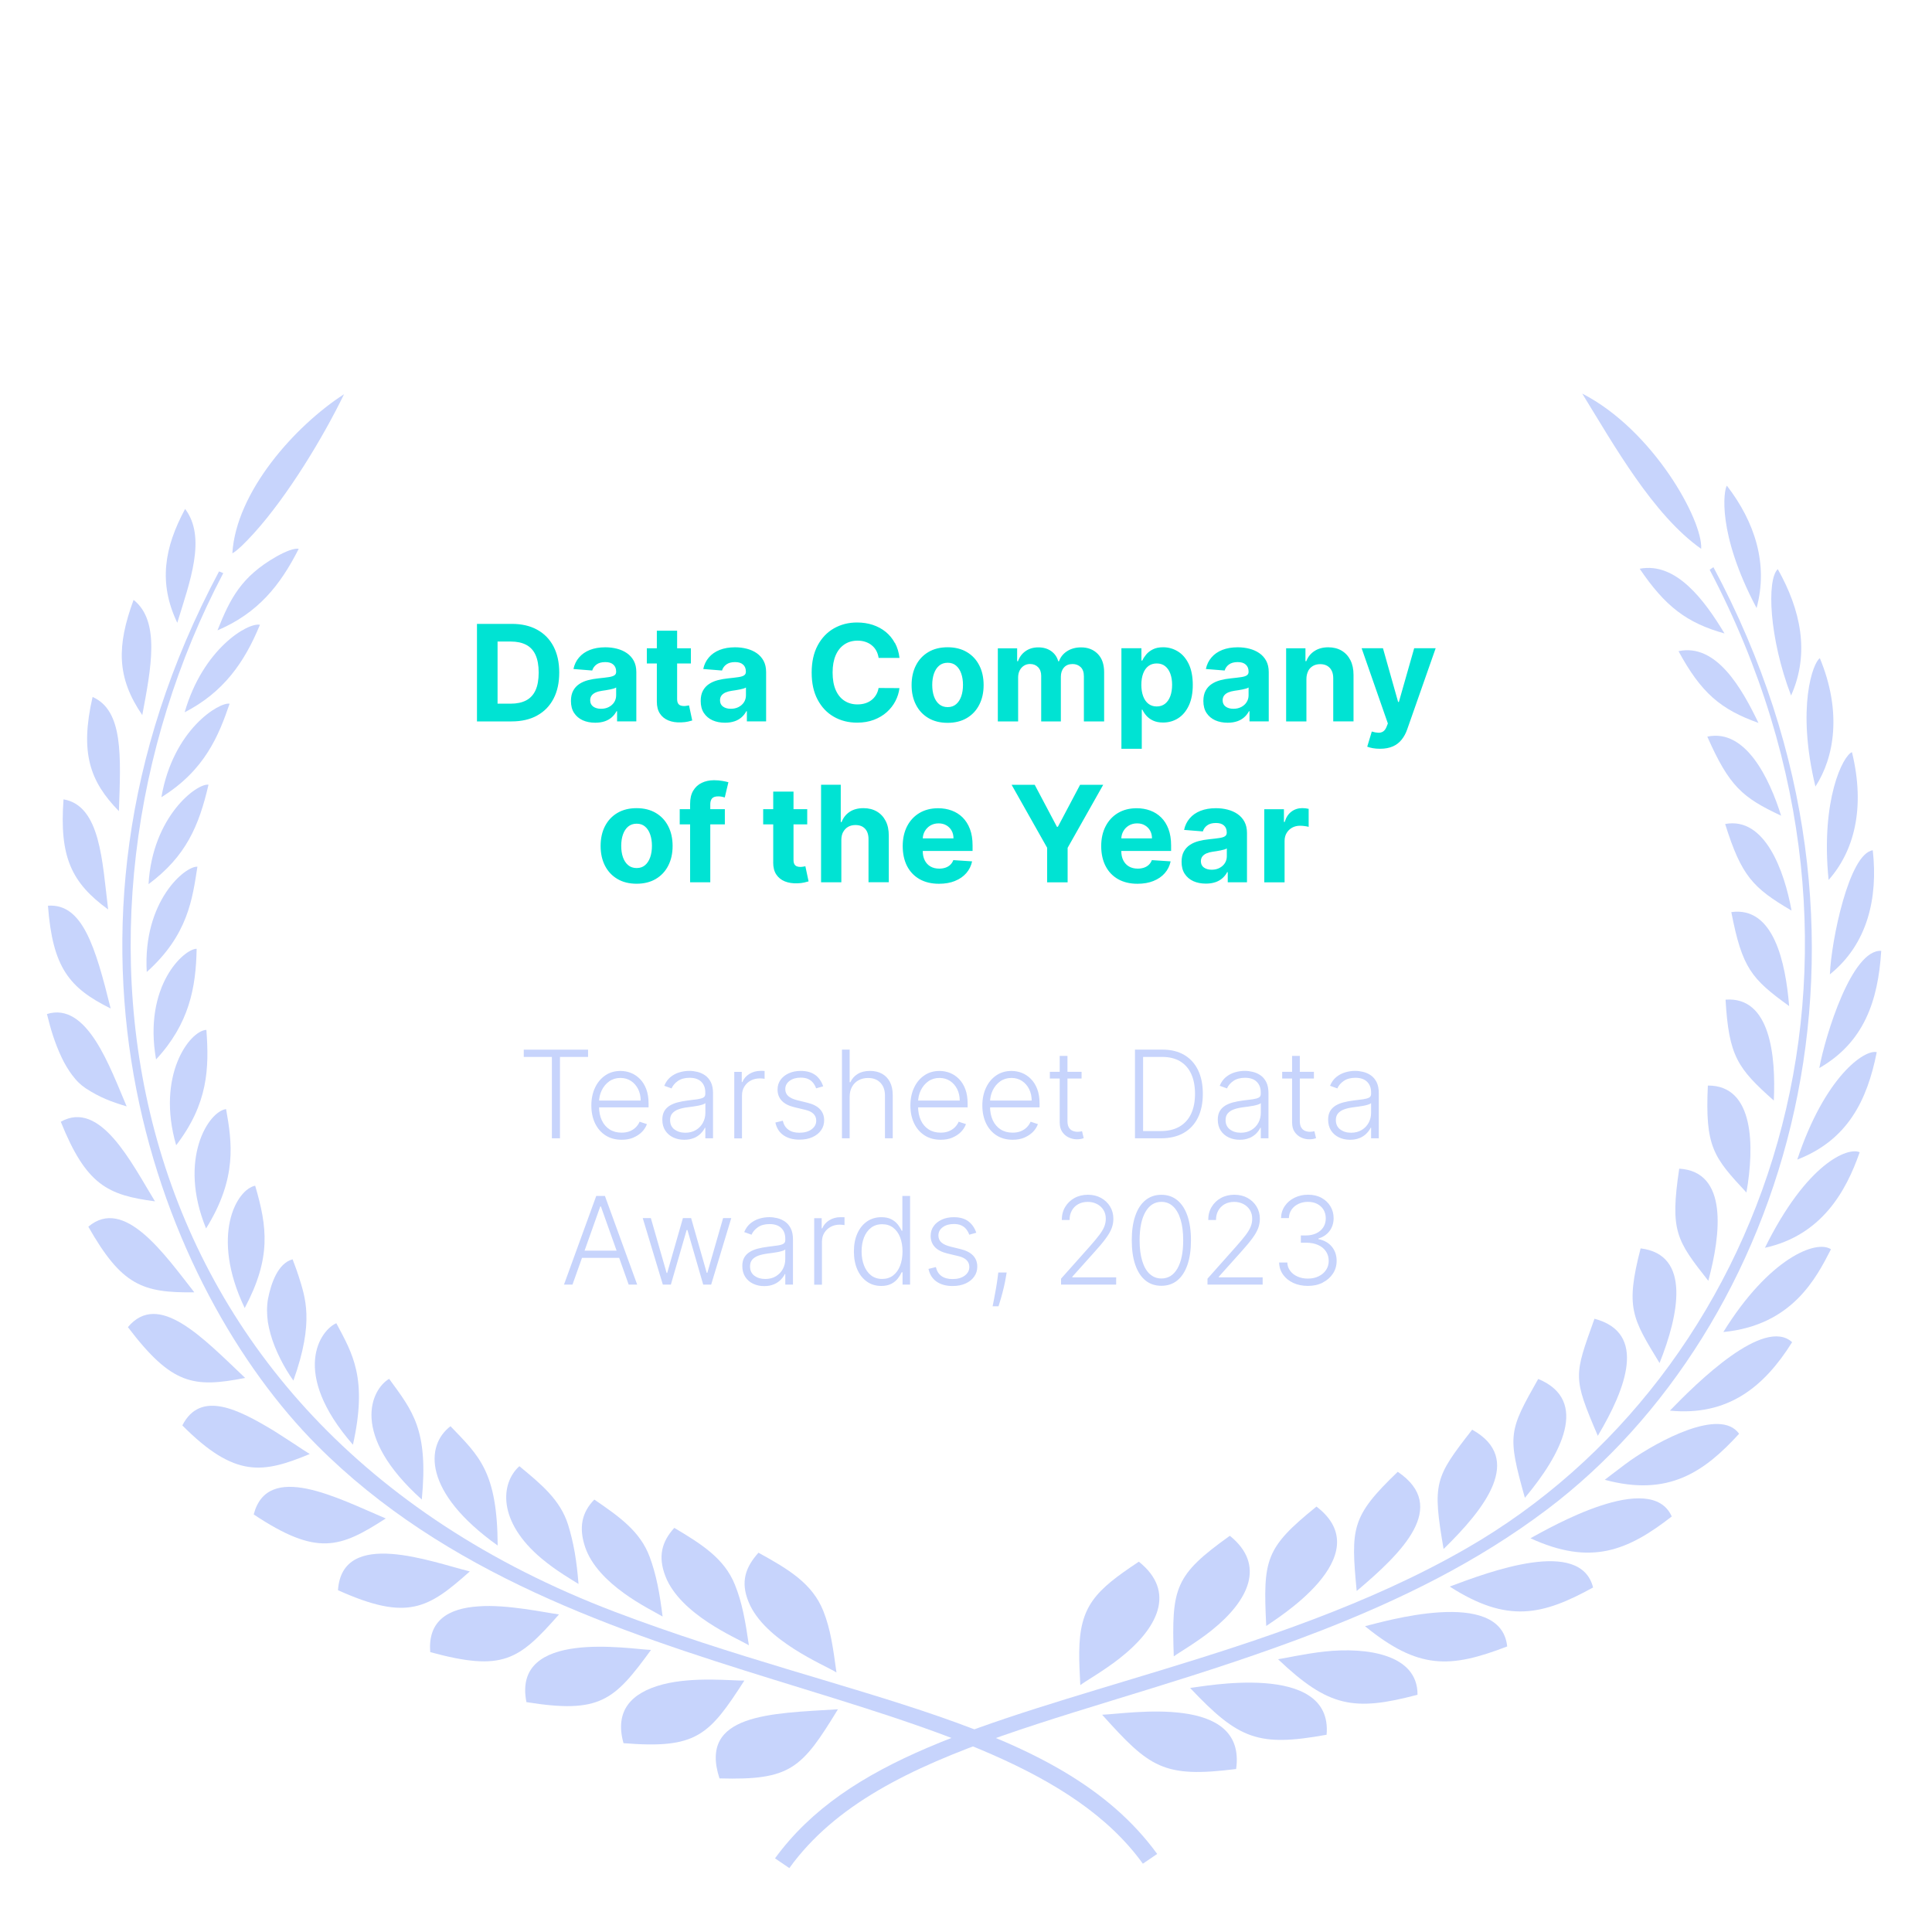 <?xml version="1.0" encoding="UTF-8"?>
<svg id="Layer_1" data-name="Layer 1" xmlns="http://www.w3.org/2000/svg" viewBox="0 0 500 500">
  <defs>
    <style>
      .cls-1 {
        fill: #c7d4fc;
      }

      .cls-1, .cls-2 {
        stroke-width: 0px;
      }

      .cls-2 {
        fill: #00e3d3;
      }
    </style>
  </defs>
  <path class="cls-1" d="M159.12,417.14C27.38,367.07,10.64,237.88,57.78,148.33l-1.09-.45c-51.12,95.86-14.4,186.28,25.34,226.15,66.26,66.59,178.43,59.28,213.74,108.29l3.71-2.52c-25.37-34.83-78.78-39.3-140.37-62.66"/>
  <path class="cls-1" d="M216.48,432.84c-.9-6.51-1.54-11.23-3.41-15.93-2.83-7.1-8.99-10.79-16.78-15.07-3.39,3.79-4.69,7.56-2.55,12.76,4.12,10.06,19.64,16.27,22.75,18.24"/>
  <path class="cls-1" d="M183.17,419.82c4.52,3,8.99,4.99,10.64,5.98-.91-6.31-1.75-11.05-3.6-15.64-2.73-6.81-8.54-10.48-15.7-14.75-3.26,3.57-4.28,7.44-2.29,12.54,1.87,4.86,6.43,8.87,10.95,11.87"/>
  <path class="cls-1" d="M161.33,412.21c4.19,3.06,8.42,5.12,10.15,6.15-.76-6.14-1.66-10.92-3.35-15.46-2.45-6.6-7.87-10.4-14.32-14.81-3.24,3.31-4.08,7.22-2.37,12.31,1.59,4.72,5.7,8.78,9.9,11.81"/>
  <path class="cls-1" d="M140.21,403.39c3.79,3.17,7.73,5.41,9.51,6.54-.24-2.97-.55-5.7-.99-8.22-.45-2.51-1.01-4.88-1.72-7.14-2.03-6.43-6.96-10.47-12.6-15.12-4.91,4.42-5.71,14.34,5.81,23.95"/>
  <path class="cls-1" d="M128.8,399.98c-.1-19.1-4.78-23.14-12.21-30.87-6.51,4.9-7.2,17.05,12.21,30.87"/>
  <path class="cls-1" d="M109.16,388.08c1.74-18.06-2.32-22.83-8.45-31.24-4.62,2.71-10.31,14.39,8.45,31.24"/>
  <path class="cls-1" d="M91.34,373.89c3.84-17.21-.1-23.55-4.3-31.44-4.08,1.74-12.03,12.7,4.3,31.44"/>
  <path class="cls-1" d="M70.01,345.23c1.13,4.13,3.61,8.89,5.92,12.06,5.48-15.35,3.05-21.57,1.33-27.1-.64-1.98-1.14-3.16-1.54-4.28-3.83,1.03-5.59,6.31-6.36,10.23-.34,1.93-.32,3.99-.03,6.05.17,1.02.4,2.03.68,3.04"/>
  <path class="cls-1" d="M63.33,338.52c6.89-12.96,5.86-20.91,2.71-31.66-4.83.97-11.68,12.89-2.71,31.66"/>
  <path class="cls-1" d="M53.33,317.92c8.15-13.07,6.69-22.4,5.18-30.89-4.55.58-12.51,12.98-5.18,30.89"/>
  <path class="cls-1" d="M45.59,296.39c8.24-10.74,8.57-19.87,7.82-29.86-4.32.22-13.05,11.8-7.82,29.86"/>
  <path class="cls-1" d="M50.89,245.55c-3.11-.07-13.88,9.41-10.5,28.63,8.56-9.22,10.33-18.58,10.5-28.63"/>
  <path class="cls-1" d="M37.98,251.55c10.72-9.61,11.82-18.99,13.11-27.24-3.08-.28-14.17,8.84-13.11,27.24"/>
  <path class="cls-1" d="M53.96,203.08c-2.96-.44-14.51,8.15-15.52,25.74,9.7-7.21,13.05-15.07,15.52-25.74"/>
  <path class="cls-1" d="M59.42,182.12c-2.6-.49-14.62,6.6-17.65,24.19,11.32-7,14.88-16.11,17.65-24.19"/>
  <path class="cls-1" d="M67.27,161.69c-3.14-.65-14.78,6.26-19.48,22.65,10.04-5.17,15.49-12.91,19.48-22.65"/>
  <path class="cls-1" d="M77.31,142.03c-.54-.11-1.38.04-2.39.4-1.01.36-2.19.93-3.43,1.63-9.02,5.16-11.91,10.78-15.21,19.08,10.49-4.48,16.24-11.64,21.03-21.11"/>
  <path class="cls-1" d="M65.78,137.93c8.76-9.7,17.9-24.84,23.26-35.91-12.79,8.26-27.93,25.29-28.91,41.18.58-.29,1.38-.96,2.37-1.87.97-.92,2.09-2.09,3.28-3.4"/>
  <path class="cls-1" d="M186.2,460.25c18.48.52,21.31-2.59,30.66-17.89-17.44,1.07-36.11,1.15-30.66,17.89"/>
  <path class="cls-1" d="M192.64,434.93c-2.83.09-13.09-1.1-21.15,1-8.17,2.15-12.47,6.84-10.13,15.2,18.95,1.54,22.13-2,31.28-16.2"/>
  <path class="cls-1" d="M168.48,427c-5.41-.17-36.04-5.56-32.24,13.51,19.08,3.05,22.7-.42,32.24-13.51"/>
  <path class="cls-1" d="M144.66,417.81c-3.3-.42-13.49-2.65-20.74-2.09-7.9.48-13.24,3.71-12.57,11.85,18.8,5.1,22.88,2.11,33.31-9.75"/>
  <path class="cls-1" d="M121.59,406.68c-9.69-2.36-33.03-11.33-34.12,4.86,18.03,8.13,23.4,4.7,34.12-4.86"/>
  <path class="cls-1" d="M99.83,392.98c-12.38-5.25-30.57-14.9-34.17-1.04,16.4,10.89,22.3,8.71,34.17,1.04"/>
  <path class="cls-1" d="M80.17,376.3c-1-.64-2.43-1.52-4.03-2.62-.81-.54-1.68-1.11-2.61-1.69-.93-.58-1.86-1.22-2.85-1.82-8.8-5.28-18.77-10.57-23.49-1.27,13.7,13.79,20.95,12.36,32.97,7.4"/>
  <path class="cls-1" d="M63.45,356.61c-10.97-10.39-22.4-22.64-30.35-13.15,11.41,15.02,17.01,15.74,30.35,13.15"/>
  <path class="cls-1" d="M50.29,334.45c-7.69-9.79-18.13-24.9-27.43-16.98,8.63,15.17,13.98,17.15,27.43,16.98"/>
  <path class="cls-1" d="M40.11,310.91c-6.11-9.99-14.16-26.38-24.38-20.6,6.61,16.42,12.17,18.98,24.38,20.6"/>
  <path class="cls-1" d="M18.75,278.32c.52.69,1.05,1.33,1.63,1.88.58.56,1.18,1.04,1.8,1.45,3.69,2.39,6.45,3.43,10.6,4.68-4.39-10.24-10.21-27.14-20.63-23.9,1.02,4.12,1.98,7.33,3.76,11.16.82,1.75,1.8,3.36,2.83,4.74"/>
  <path class="cls-1" d="M28.64,261c-3.97-16.02-7.3-27.25-16.23-26.6,1.22,16.03,5.49,21.28,16.23,26.6"/>
  <path class="cls-1" d="M27.99,235.37c-1.54-12.39-1.96-26.87-11.55-28.5-1.09,14.88,2.01,21.56,11.55,28.5"/>
  <path class="cls-1" d="M30.77,209.92c.5-14.23,1.18-26.01-6.81-29.55-3.32,14.52-.68,21.88,6.81,29.55"/>
  <path class="cls-1" d="M36.82,185.07c2.24-12,4.74-24.3-2.25-29.82-4.37,11.93-4.42,20.06,2.25,29.82"/>
  <path class="cls-1" d="M45.88,161.18c3.23-10.59,7.63-22.05,2.03-29.47-5.42,10.06-6.94,19.18-2.03,29.47"/>
  <path class="cls-1" d="M341.21,422.26c21.19-8.22,41.11-17.99,59.19-31.63,61.95-46.8,94.41-147.85,43.03-243.85l-.97.67c53.35,101.72,14.51,208.65-62.76,253.16-12.94,7.47-26.46,13.4-39.76,18.45-13.31,5.05-26.45,9.21-38.94,13.03-47.1,14.37-81.64,23.1-100.43,48.85l3.71,2.52c23.54-32.62,77.39-38.16,136.94-61.21"/>
  <path class="cls-1" d="M285.23,443.77c12.29,13.66,15.75,16.43,34.68,14.05,2.76-19.58-27.84-14.29-34.68-14.05"/>
  <path class="cls-1" d="M308,436.84c12.58,13.32,17.64,15.31,35.32,12.11,1.72-19.23-32.7-12.32-35.32-12.11"/>
  <path class="cls-1" d="M342.84,427.41c-5.35.6-10.04,1.7-12.08,2,13.1,12.45,19.67,13.54,36.09,9.19.09-10.47-13.12-12.36-24.01-11.19"/>
  <path class="cls-1" d="M353.26,420.86c13.89,11.31,22.05,10.91,36.8,5.24-1.61-15.57-32.59-6.24-36.8-5.24"/>
  <path class="cls-1" d="M375.18,410.6c14.99,9.62,24.05,7.42,37.11.24-3.26-12.96-26.77-4.11-37.11-.24"/>
  <path class="cls-1" d="M396.08,398.1c15.61,7.17,25.14,3.26,36.57-5.64-5.44-12.16-31.46,2.84-36.57,5.64"/>
  <path class="cls-1" d="M421.83,378.05c-.9.64-1.75,1.28-2.54,1.89-1.6,1.19-2.96,2.24-3.97,3.03,16.52,4.48,25.79-2.1,34.76-11.91-4.87-6.88-20.97,1.89-28.26,6.99"/>
  <path class="cls-1" d="M432.17,365.07c15.02,1.46,24.37-6.11,31.63-17.71-7.3-6.69-24.75,10.59-31.63,17.71"/>
  <path class="cls-1" d="M446,344.73c17.88-1.74,24.08-14.07,27.85-21.42-3.79-2.56-16.03,2.3-27.85,21.42"/>
  <path class="cls-1" d="M456.76,322.93c14.7-3.24,21.03-14.66,24.52-24.73-3.04-1.4-13.68,2.8-24.52,24.73"/>
  <path class="cls-1" d="M465.13,300.1c13.01-5.03,18.1-15.3,20.57-27.8-3.09-.79-13.36,6.16-20.57,27.8"/>
  <path class="cls-1" d="M470.83,276.41c11.48-6.59,15.22-17.23,16.03-30.33-7.58-.44-14.43,21.75-16.03,30.33"/>
  <path class="cls-1" d="M473.57,252.16c9.71-7.79,12.5-19.69,11.1-32.11-6.14.88-10.74,23.34-11.1,32.11"/>
  <path class="cls-1" d="M473.24,227.73c6.5-7.32,9.61-18.44,6.05-33.07-2.25.81-8.14,12.17-6.05,33.07"/>
  <path class="cls-1" d="M470.98,170.34c-1.77,1.09-6.1,12.71-1.15,33.22,4.93-7.57,6.88-19.39,1.15-33.22"/>
  <path class="cls-1" d="M463.53,180c4.94-11.04,2.45-22.24-3.44-32.71-2.91,2.73-2.24,17.94,3.44,32.71"/>
  <path class="cls-1" d="M454.6,157.36c3.09-11.36-.44-22.27-7.69-31.67-.79,1.12-2.62,12.24,7.69,31.67"/>
  <path class="cls-1" d="M440.26,142.04c.49-7.26-12.34-30.71-30.78-40.18,8.2,13.31,18.31,31.38,30.78,40.18"/>
  <path class="cls-1" d="M289.76,429.17c9.79-7.66,14.76-17.19,4.97-25.01-11.28,7.49-15.31,11.42-15.43,23.46-.03,2.55.12,5.3.28,8.49,1.42-1.1,5.82-3.53,10.19-6.94"/>
  <path class="cls-1" d="M313.67,421.85c9.42-7.58,14.01-16.82,4.61-24.39-14.23,10.19-15.12,13.32-14.51,31.21,1.51-1.11,5.75-3.5,9.91-6.82"/>
  <path class="cls-1" d="M340.7,389.9c-13.3,10.75-13.84,13.66-13,30.9,1.84-1.39,29.75-18.11,13-30.9"/>
  <path class="cls-1" d="M351.11,411.75c11.75-9.92,23.97-21.82,10.63-30.85-12.07,11.57-12.17,14.55-10.63,30.85"/>
  <path class="cls-1" d="M373.6,400.88c10.7-10.45,20.88-23.36,7.4-30.88-9.72,12.44-10.32,13.79-7.4,30.88"/>
  <path class="cls-1" d="M394.64,387.63c9.32-11.11,16.84-25.2,3.45-30.76-7.62,13.47-8.04,14.42-3.45,30.76"/>
  <path class="cls-1" d="M413.51,371.59c7.26-12.19,12.9-26.66-.86-30.3-5.3,14.83-5.67,15,.86,30.3"/>
  <path class="cls-1" d="M424.59,323.08c-3.99,15.45-2.16,18.06,4.9,29.67,4.95-12.37,8.25-28.07-4.9-29.67"/>
  <path class="cls-1" d="M442.11,331.47c3.29-12.2,5.14-28.26-7.53-29.02-2.42,16.22-.71,18.55,7.53,29.02"/>
  <path class="cls-1" d="M451.97,308.62c2.09-11.83,2.09-27.78-9.98-27.68-.73,15.89,1.43,18.51,9.98,27.68"/>
  <path class="cls-1" d="M459.06,284.82c.55-11.6-.92-26.99-12.49-26.11.86,14.64,3.1,17.77,12.49,26.11"/>
  <path class="cls-1" d="M448.06,236.05c2.83,14.52,5.18,17.24,14.97,24.32-.92-11.14-3.93-25.86-14.97-24.32"/>
  <path class="cls-1" d="M446.47,213.25c4.21,13.48,7.21,16.56,17.18,22.41-1.86-10.26-6.87-24.34-17.18-22.41"/>
  <path class="cls-1" d="M441.85,190.64c5.69,12.89,9.1,15.78,19.1,20.46-3.01-9.63-9.17-22.59-19.1-20.46"/>
  <path class="cls-1" d="M434.4,168.52c5.86,10.83,10.91,15.08,20.69,18.57-4.33-9.01-10.92-20.66-20.69-18.57"/>
  <path class="cls-1" d="M424.35,147.19c6.62,9.79,12.22,14.03,21.95,16.75-5.15-8.57-12.51-18.56-21.95-16.75"/>
  <g>
    <path class="cls-1" d="M342.32,331.92c1.12-.56,1.99-1.33,2.64-2.31.64-.97.96-2.08.96-3.3,0-1.46-.42-2.69-1.26-3.69-.84-1.01-1.99-1.65-3.46-1.94v-.15c1.2-.36,2.16-1,2.87-1.93s1.07-2.05,1.07-3.36c0-1.1-.27-2.1-.81-3.02-.54-.91-1.3-1.65-2.29-2.2-.98-.55-2.15-.83-3.51-.83-1.28,0-2.44.26-3.49.77-1.05.51-1.89,1.22-2.52,2.13-.63.91-.96,1.96-.99,3.15h2.03c.03-.86.27-1.6.72-2.23.45-.63,1.05-1.11,1.79-1.46.74-.34,1.56-.51,2.44-.51s1.73.18,2.42.55,1.23.87,1.61,1.51c.38.64.57,1.39.57,2.23s-.22,1.66-.66,2.32c-.44.66-1.04,1.17-1.81,1.53-.76.36-1.64.55-2.64.55h-1.34v1.88h1.34c1.22,0,2.27.2,3.14.6.88.39,1.55.95,2.02,1.66.47.71.71,1.53.71,2.45,0,.87-.23,1.66-.69,2.35-.46.69-1.09,1.23-1.91,1.63-.81.4-1.75.6-2.81.6-.97,0-1.85-.17-2.64-.52-.79-.35-1.43-.83-1.9-1.46-.48-.62-.74-1.35-.77-2.19h-2.12c.04,1.19.38,2.24,1.03,3.15.65.91,1.53,1.62,2.64,2.14,1.11.51,2.38.77,3.79.77s2.72-.28,3.84-.85M326.77,332.45v-1.88h-11.35v-.15l5.69-6.35c1.27-1.4,2.26-2.59,2.98-3.57.72-.97,1.22-1.85,1.52-2.64.29-.79.44-1.61.44-2.45,0-1.17-.28-2.22-.85-3.16-.57-.94-1.35-1.68-2.34-2.23-.99-.55-2.13-.82-3.41-.82s-2.45.28-3.47.84-1.82,1.33-2.41,2.31c-.59.98-.88,2.11-.88,3.38h2.01c0-.91.19-1.72.58-2.42.39-.7.94-1.26,1.64-1.66.7-.4,1.53-.6,2.47-.6.89,0,1.69.18,2.39.55.71.37,1.27.87,1.68,1.53.41.66.61,1.42.61,2.29,0,.72-.14,1.41-.41,2.07-.27.67-.71,1.39-1.3,2.17-.6.79-1.39,1.73-2.37,2.84l-7.49,8.42v1.54h14.26ZM297.55,329.72c-.84-.78-1.49-1.9-1.94-3.38-.45-1.48-.68-3.27-.68-5.36,0-3.14.5-5.57,1.5-7.32,1-1.74,2.38-2.62,4.14-2.62,1.17,0,2.18.39,3.02,1.17.84.79,1.49,1.92,1.94,3.4s.68,3.27.68,5.36c0,3.15-.5,5.58-1.49,7.31-.99,1.73-2.38,2.59-4.15,2.59-1.17,0-2.18-.39-3.02-1.17M304.69,331.37c1.14-.93,2.01-2.27,2.62-4.04.61-1.76.91-3.88.91-6.35s-.31-4.57-.91-6.33c-.61-1.76-1.49-3.11-2.63-4.04-1.15-.94-2.52-1.4-4.12-1.4s-2.97.47-4.12,1.4c-1.15.94-2.03,2.29-2.63,4.04-.61,1.76-.91,3.87-.91,6.33s.3,4.59.91,6.35c.61,1.76,1.48,3.11,2.62,4.04,1.14.93,2.51,1.39,4.13,1.39s2.99-.46,4.13-1.39M288.86,332.45v-1.88h-11.35v-.15l5.69-6.35c1.27-1.4,2.27-2.59,2.98-3.57.72-.97,1.22-1.85,1.52-2.64.3-.79.44-1.61.44-2.45,0-1.17-.28-2.22-.85-3.16-.57-.94-1.35-1.68-2.34-2.23-.99-.55-2.13-.82-3.4-.82s-2.45.28-3.47.84c-1.02.56-1.82,1.33-2.41,2.31-.59.98-.88,2.11-.88,3.38h2.01c0-.91.2-1.72.58-2.42.39-.7.93-1.26,1.64-1.66.71-.4,1.53-.6,2.47-.6.89,0,1.69.18,2.4.55s1.27.87,1.68,1.53c.41.66.61,1.42.61,2.29,0,.72-.14,1.41-.41,2.07-.27.67-.71,1.39-1.31,2.17-.6.79-1.38,1.73-2.36,2.84l-7.5,8.42v1.54h14.26ZM258.36,329.31l-.16,1.26c-.14,1.01-.28,1.99-.45,2.94-.16.95-.32,1.82-.48,2.61-.15.79-.28,1.43-.38,1.94h1.53c.18-.53.39-1.23.64-2.1.25-.87.49-1.8.72-2.77.23-.97.41-1.86.54-2.67l.2-1.2h-2.17ZM250.62,316.08c-.94-.71-2.21-1.07-3.78-1.07-1.16,0-2.19.21-3.09.62-.91.41-1.62.98-2.13,1.7s-.77,1.56-.77,2.5c0,1.15.36,2.11,1.08,2.89.72.78,1.82,1.34,3.32,1.7l2.81.67c.94.22,1.64.57,2.11,1.05.46.47.69,1.06.69,1.75,0,.9-.39,1.64-1.19,2.24s-1.85.89-3.17.89c-1.18,0-2.13-.26-2.85-.78-.72-.52-1.21-1.3-1.45-2.32l-1.91.47c.31,1.43,1,2.53,2.09,3.29,1.09.76,2.48,1.14,4.15,1.14,1.26,0,2.38-.21,3.33-.64.96-.43,1.71-1.02,2.25-1.78.54-.75.81-1.62.81-2.59,0-1.15-.36-2.11-1.08-2.87-.72-.76-1.8-1.32-3.24-1.67l-2.6-.64c-1.07-.27-1.86-.63-2.37-1.09-.51-.46-.77-1.06-.77-1.8,0-.87.37-1.59,1.12-2.14.74-.55,1.7-.83,2.87-.83.78,0,1.43.12,1.95.37.53.25.96.58,1.28,1,.33.42.58.89.76,1.4l1.82-.51c-.42-1.25-1.1-2.23-2.04-2.94M225.4,330.04c-.79-.63-1.39-1.49-1.8-2.56-.41-1.08-.62-2.28-.62-3.62s.2-2.51.61-3.57,1.01-1.9,1.8-2.52c.79-.62,1.76-.94,2.91-.94s2.07.3,2.86.9c.78.6,1.38,1.43,1.79,2.49.41,1.06.62,2.27.62,3.65s-.21,2.62-.62,3.69-1.01,1.91-1.8,2.52c-.78.61-1.73.91-2.85.91s-2.11-.32-2.9-.95M230.68,332.25c.7-.37,1.26-.84,1.68-1.38.43-.55.75-1.09.99-1.61h.23v3.19h1.95v-22.95h-2v9.02h-.18c-.23-.52-.56-1.05-.97-1.59-.42-.54-.97-1-1.67-1.37-.7-.37-1.56-.55-2.61-.55-1.42,0-2.66.37-3.73,1.11-1.07.74-1.9,1.78-2.49,3.11-.6,1.33-.89,2.89-.89,4.66s.3,3.33.89,4.67c.59,1.33,1.42,2.38,2.48,3.12,1.06.75,2.3,1.12,3.71,1.12,1.04,0,1.91-.19,2.62-.56M212.72,332.45v-11.11c0-.85.2-1.61.6-2.27.4-.66.96-1.19,1.65-1.56.7-.38,1.5-.57,2.39-.57.26,0,.5.02.73.05.22.03.38.05.47.07v-2.03c-.13,0-.3-.01-.5-.02-.2,0-.38,0-.55,0-1.09,0-2.05.27-2.91.8-.85.53-1.45,1.23-1.8,2.1h-.15v-2.64h-1.94v17.21h1.99ZM195.23,330.16c-.74-.57-1.12-1.38-1.12-2.43,0-.69.18-1.27.55-1.71.37-.44.89-.79,1.58-1.05.69-.25,1.52-.44,2.49-.56.36-.05.76-.1,1.21-.16s.9-.13,1.35-.22c.45-.09.85-.19,1.2-.3.35-.11.59-.24.74-.38v2.49c0,.94-.21,1.8-.63,2.58-.42.78-1.02,1.4-1.8,1.88-.78.47-1.69.7-2.75.7-1.13,0-2.07-.28-2.81-.85M200.27,332.39c.71-.31,1.3-.7,1.77-1.18.47-.48.83-.97,1.07-1.48h.12v2.72h1.99v-11.69c0-1.15-.19-2.1-.57-2.85-.38-.75-.88-1.34-1.49-1.76-.62-.42-1.28-.72-1.99-.89-.71-.17-1.4-.26-2.05-.26-.87,0-1.74.12-2.59.38-.85.25-1.62.66-2.31,1.22-.69.56-1.23,1.32-1.62,2.26l1.9.68c.31-.74.86-1.38,1.64-1.93.78-.55,1.79-.82,3.03-.82,1.31,0,2.31.34,3.01,1.01.7.68,1.05,1.6,1.05,2.77v.4c0,.43-.18.75-.53.94-.35.2-.86.34-1.53.43-.67.09-1.48.2-2.45.32-.97.12-1.86.29-2.67.5-.81.22-1.5.51-2.09.89-.59.37-1.04.85-1.37,1.44-.32.58-.48,1.3-.48,2.15,0,1.11.26,2.04.76,2.82.51.78,1.19,1.37,2.05,1.77.86.41,1.81.61,2.85.61.96,0,1.79-.15,2.5-.46M173.62,332.45l4.08-14.11h.21l4.08,14.11h2.06l5.2-17.21h-2.11l-4.08,14.16h-.16l-4.04-14.16h-2.12l-4.07,14.2h-.15l-4.08-14.2h-2.1l5.2,17.21h2.06ZM149.73,325.54h11.38v-1.88h-11.38v1.88ZM155.35,312.23h.16l7.19,20.22h2.2l-8.35-22.95h-2.24l-8.35,22.95h2.2l7.19-20.22Z"/>
    <path class="cls-1" d="M346.84,292.3c-.74-.57-1.12-1.38-1.12-2.43,0-.69.18-1.27.55-1.71.37-.44.89-.8,1.58-1.05.69-.26,1.52-.44,2.49-.56.36-.04.76-.1,1.21-.16.45-.06.9-.13,1.35-.22.45-.09.85-.19,1.2-.3.35-.11.59-.24.74-.38v2.49c0,.94-.21,1.8-.63,2.58s-1.02,1.41-1.8,1.88-1.69.71-2.75.71c-1.13,0-2.07-.29-2.81-.86M351.88,294.53c.71-.31,1.3-.7,1.77-1.18.47-.48.83-.97,1.07-1.48h.12v2.72h1.99v-11.69c0-1.15-.19-2.1-.57-2.85-.38-.75-.88-1.34-1.49-1.76-.62-.42-1.28-.72-1.99-.89-.71-.17-1.4-.26-2.05-.26-.87,0-1.74.13-2.59.38-.85.25-1.62.66-2.31,1.22-.69.56-1.23,1.32-1.62,2.26l1.9.68c.31-.74.86-1.38,1.64-1.93.78-.54,1.79-.82,3.03-.82,1.31,0,2.31.34,3.01,1.02.7.68,1.05,1.6,1.05,2.77v.4c0,.44-.18.75-.53.94-.35.19-.86.33-1.53.43-.67.09-1.48.19-2.45.31-.97.12-1.86.29-2.67.5-.81.21-1.5.51-2.09.88-.59.38-1.04.85-1.37,1.44-.32.58-.48,1.3-.48,2.15,0,1.1.26,2.04.76,2.82.51.77,1.19,1.36,2.05,1.77.86.41,1.81.61,2.85.61.96,0,1.79-.15,2.5-.46M334.4,290.57c0,.94.21,1.73.65,2.37.43.63.99,1.11,1.66,1.43.68.32,1.38.48,2.11.48.42,0,.77-.03,1.05-.09.28-.07.52-.13.72-.21l-.43-1.8c-.14.04-.31.07-.49.11-.19.03-.41.05-.67.05-.45,0-.87-.09-1.27-.25-.4-.17-.72-.45-.97-.86-.25-.41-.37-.97-.37-1.69v-16.84h-2v17.31ZM331.83,279.12h8.21v-1.74h-8.21v1.74ZM318.3,292.3c-.75-.57-1.12-1.38-1.12-2.43,0-.69.18-1.27.55-1.71.37-.44.89-.8,1.58-1.05.69-.26,1.52-.44,2.49-.56.36-.04.76-.1,1.21-.16s.9-.13,1.35-.22c.45-.09.85-.19,1.2-.3.35-.11.6-.24.74-.38v2.49c0,.94-.21,1.8-.63,2.58-.42.78-1.02,1.41-1.8,1.88-.78.47-1.7.71-2.76.71-1.13,0-2.07-.29-2.81-.86M323.34,294.53c.71-.31,1.3-.7,1.77-1.18.47-.48.82-.97,1.06-1.48h.12v2.72h1.99v-11.69c0-1.15-.19-2.1-.57-2.85-.38-.75-.88-1.34-1.49-1.76s-1.27-.72-1.99-.89c-.72-.17-1.4-.26-2.06-.26-.87,0-1.74.13-2.59.38-.85.25-1.62.66-2.31,1.22-.69.56-1.22,1.32-1.61,2.26l1.89.68c.31-.74.86-1.38,1.64-1.93.78-.54,1.79-.82,3.03-.82,1.31,0,2.31.34,3.01,1.02.7.68,1.05,1.6,1.05,2.77v.4c0,.44-.17.75-.53.94-.35.19-.86.33-1.53.43-.67.09-1.49.19-2.45.31-.97.12-1.86.29-2.67.5-.8.21-1.5.51-2.09.88-.59.38-1.04.85-1.37,1.44-.32.58-.48,1.3-.48,2.15,0,1.1.26,2.04.76,2.82.51.77,1.19,1.36,2.05,1.77s1.81.61,2.85.61c.96,0,1.79-.15,2.5-.46M295.82,273.53h4.91c1.86,0,3.42.38,4.69,1.14,1.27.76,2.22,1.86,2.87,3.28.65,1.43.97,3.13.98,5.11,0,1.99-.33,3.71-1,5.16-.67,1.44-1.66,2.55-2.99,3.33-1.33.78-2.98,1.17-4.95,1.17h-4.5v-19.18ZM306.32,293.21c1.62-.92,2.85-2.24,3.7-3.96.85-1.72,1.27-3.79,1.27-6.19s-.42-4.43-1.24-6.13c-.83-1.7-2.02-3.01-3.58-3.92s-3.43-1.37-5.62-1.37h-7.12v22.95h6.72c2.3,0,4.26-.46,5.88-1.38M274.26,290.57c0,.94.22,1.73.65,2.37.44.63.99,1.11,1.67,1.43.68.32,1.38.48,2.11.48.42,0,.77-.03,1.05-.09.28-.07.52-.13.72-.21l-.43-1.8c-.14.04-.31.07-.49.11-.19.03-.41.05-.67.05-.45,0-.87-.09-1.27-.25-.4-.17-.72-.45-.97-.86s-.37-.97-.37-1.69v-16.84h-2.01v17.31ZM271.7,279.12h8.21v-1.74h-8.21v1.74ZM265.11,294.4c.88-.37,1.62-.86,2.22-1.47.59-.61,1.02-1.28,1.28-2.01l-1.89-.62c-.22.51-.54.99-.96,1.42-.42.43-.94.77-1.56,1.03-.62.26-1.33.38-2.15.38-1.2,0-2.23-.28-3.1-.84-.87-.56-1.55-1.35-2.02-2.37-.47-1.02-.71-2.21-.71-3.58v-1.05c0-1.14.24-2.18.71-3.14.47-.96,1.12-1.73,1.94-2.31.83-.58,1.79-.87,2.88-.87,1.03,0,1.94.26,2.73.77.79.52,1.4,1.22,1.85,2.1.44.89.67,1.88.67,2.99h-11.4v1.76h13.44v-.98c0-1.44-.2-2.69-.6-3.75-.4-1.06-.95-1.93-1.64-2.63-.69-.7-1.47-1.22-2.33-1.56-.87-.34-1.77-.51-2.7-.51-1.49,0-2.8.38-3.93,1.15-1.13.77-2.02,1.82-2.65,3.17-.64,1.35-.96,2.89-.96,4.62s.32,3.28.96,4.61c.64,1.33,1.54,2.38,2.72,3.13,1.17.75,2.56,1.13,4.17,1.13,1.15,0,2.17-.19,3.05-.56M246.49,294.4c.88-.37,1.62-.86,2.22-1.47.59-.61,1.02-1.28,1.28-2.01l-1.89-.62c-.21.51-.54.99-.96,1.42-.42.43-.94.77-1.56,1.03-.62.26-1.33.38-2.15.38-1.2,0-2.23-.28-3.1-.84-.87-.56-1.55-1.35-2.02-2.37-.47-1.02-.71-2.21-.71-3.58v-1.05c0-1.14.24-2.18.71-3.14.47-.96,1.12-1.73,1.94-2.31.83-.58,1.79-.87,2.88-.87,1.03,0,1.94.26,2.73.77.79.52,1.4,1.22,1.85,2.1.44.89.67,1.88.67,2.99h-11.4v1.76h13.44v-.98c0-1.44-.2-2.69-.6-3.75-.4-1.06-.95-1.93-1.64-2.63-.69-.7-1.47-1.22-2.33-1.56-.87-.34-1.77-.51-2.7-.51-1.49,0-2.8.38-3.93,1.15-1.13.77-2.02,1.82-2.65,3.17-.64,1.35-.96,2.89-.96,4.62s.32,3.28.96,4.61c.64,1.33,1.54,2.38,2.72,3.13,1.17.75,2.56,1.13,4.17,1.13,1.15,0,2.17-.19,3.05-.56M220.51,281.24c.42-.73.98-1.29,1.7-1.68.72-.39,1.54-.58,2.45-.58,1.34,0,2.4.41,3.19,1.23.79.82,1.18,1.94,1.18,3.36v11.02h2.01v-11.15c0-1.37-.25-2.52-.74-3.45-.49-.93-1.18-1.64-2.06-2.12-.88-.48-1.91-.72-3.07-.72-1.3,0-2.37.27-3.22.8s-1.47,1.24-1.88,2.13h-.18v-8.44h-1.99v22.95h1.99v-10.75c0-1,.21-1.86.62-2.59M211,278.22c-.94-.71-2.21-1.07-3.78-1.07-1.16,0-2.19.21-3.09.62-.91.41-1.62.98-2.13,1.7-.52.72-.77,1.56-.77,2.5,0,1.15.36,2.11,1.08,2.89.72.78,1.82,1.34,3.32,1.7l2.81.67c.94.22,1.64.57,2.11,1.05.46.47.69,1.06.69,1.75,0,.9-.4,1.64-1.19,2.23-.79.59-1.85.89-3.17.89-1.18,0-2.13-.26-2.85-.79-.72-.52-1.21-1.3-1.45-2.32l-1.91.47c.31,1.44,1,2.53,2.09,3.29,1.09.76,2.48,1.14,4.15,1.14,1.26,0,2.37-.21,3.33-.64.96-.43,1.71-1.02,2.25-1.78.54-.75.8-1.62.8-2.59,0-1.15-.36-2.1-1.08-2.87-.72-.76-1.8-1.32-3.24-1.67l-2.6-.64c-1.07-.27-1.86-.63-2.37-1.09-.51-.46-.77-1.06-.77-1.8,0-.87.38-1.59,1.12-2.14.74-.55,1.7-.83,2.87-.83.78,0,1.43.12,1.95.37.53.25.96.58,1.28,1,.33.42.58.88.76,1.4l1.83-.52c-.42-1.25-1.1-2.23-2.04-2.94M192.03,294.59v-11.11c0-.85.2-1.61.61-2.27.4-.67.96-1.19,1.65-1.56.7-.38,1.5-.56,2.39-.56.26,0,.5.02.73.04.22.03.38.05.47.07v-2.03c-.14,0-.3-.02-.5-.03-.2,0-.38,0-.55,0-1.08,0-2.05.27-2.91.8-.85.53-1.45,1.23-1.8,2.1h-.15v-2.64h-1.94v17.21h1.99ZM174.54,292.3c-.75-.57-1.12-1.38-1.12-2.43,0-.69.18-1.27.55-1.71.37-.44.89-.8,1.58-1.05.68-.26,1.51-.44,2.49-.56.36-.04.76-.1,1.21-.16.45-.06.9-.13,1.35-.22.45-.09.85-.19,1.2-.3.35-.11.6-.24.75-.38v2.49c0,.94-.21,1.8-.63,2.58s-1.02,1.41-1.8,1.88-1.7.71-2.76.71c-1.13,0-2.06-.29-2.81-.86M179.58,294.53c.71-.31,1.3-.7,1.77-1.18.47-.48.83-.97,1.06-1.48h.13v2.72h1.99v-11.69c0-1.15-.19-2.1-.57-2.85-.38-.75-.88-1.34-1.49-1.76s-1.27-.72-1.99-.89c-.71-.17-1.4-.26-2.06-.26-.87,0-1.74.13-2.59.38-.85.25-1.62.66-2.31,1.22-.68.56-1.22,1.32-1.61,2.26l1.89.68c.32-.74.86-1.38,1.64-1.93.78-.54,1.79-.82,3.03-.82,1.31,0,2.31.34,3.01,1.02.7.68,1.05,1.6,1.05,2.77v.4c0,.44-.18.75-.53.94-.35.19-.86.33-1.53.43-.67.09-1.49.19-2.45.31-.97.12-1.86.29-2.67.5-.81.21-1.5.51-2.09.88-.59.38-1.05.85-1.37,1.44-.32.58-.48,1.3-.48,2.15,0,1.1.25,2.04.76,2.82.51.77,1.19,1.36,2.05,1.77s1.81.61,2.85.61c.96,0,1.79-.15,2.5-.46M163.92,294.4c.88-.37,1.62-.86,2.22-1.47s1.02-1.28,1.28-2.01l-1.89-.62c-.21.51-.54.99-.96,1.42-.42.43-.94.77-1.56,1.03-.62.26-1.33.38-2.15.38-1.2,0-2.23-.28-3.1-.84-.87-.56-1.55-1.35-2.02-2.37-.47-1.02-.71-2.21-.71-3.58v-1.05c0-1.14.24-2.18.71-3.14.47-.96,1.12-1.73,1.94-2.31.83-.58,1.79-.87,2.88-.87,1.03,0,1.94.26,2.73.77.79.52,1.4,1.22,1.85,2.1.44.89.67,1.88.67,2.99h-11.4v1.76h13.44v-.98c0-1.44-.2-2.69-.6-3.75-.4-1.06-.95-1.93-1.64-2.63-.69-.7-1.47-1.22-2.33-1.56-.87-.34-1.77-.51-2.7-.51-1.49,0-2.8.38-3.93,1.15-1.13.77-2.02,1.82-2.65,3.17-.64,1.35-.96,2.89-.96,4.62s.32,3.28.96,4.61c.64,1.33,1.54,2.38,2.72,3.13,1.17.75,2.56,1.13,4.17,1.13,1.15,0,2.17-.19,3.05-.56M142.83,273.53v21.06h2.09v-21.06h7.27v-1.88h-16.64v1.88h7.27Z"/>
    <path class="cls-2" d="M332.45,228.34v-10.71c0-.77.17-1.45.52-2.04.35-.59.82-1.05,1.43-1.39.6-.33,1.29-.5,2.06-.5.36,0,.76.03,1.2.09.44.06.78.12,1.02.2v-4.66c-.23-.06-.5-.1-.8-.14-.3-.03-.59-.05-.85-.05-1.06,0-2,.3-2.81.91-.81.6-1.39,1.49-1.74,2.67h-.2v-3.3h-5.09v18.93h5.25ZM311.57,224.52c-.52-.38-.78-.92-.78-1.63,0-.49.13-.91.38-1.24.26-.33.61-.6,1.07-.8.46-.2,1-.34,1.61-.43.29-.04.61-.09.96-.14s.71-.12,1.06-.19c.35-.07.67-.15.96-.23.28-.09.51-.18.67-.29v2.01c0,.67-.17,1.26-.5,1.79-.34.53-.8.94-1.39,1.25-.59.31-1.27.46-2.04.46-.81,0-1.47-.19-1.99-.56M314.53,228.32c.72-.25,1.33-.6,1.84-1.05.51-.45.92-.97,1.22-1.56h.15v2.62h4.98v-12.76c0-1.13-.22-2.09-.65-2.9-.44-.81-1.03-1.47-1.78-1.99-.75-.52-1.61-.9-2.58-1.15-.97-.25-1.97-.37-3.03-.37-1.51,0-2.84.23-3.99.68-1.15.46-2.08,1.1-2.8,1.95-.72.84-1.21,1.84-1.45,2.99l4.86.39c.18-.62.55-1.15,1.11-1.56.56-.41,1.31-.62,2.26-.62s1.59.21,2.08.64c.49.43.73,1.03.73,1.81v.07c0,.4-.15.71-.46.91-.3.21-.79.36-1.46.46-.68.1-1.56.21-2.66.32-.94.09-1.83.25-2.68.47-.85.22-1.61.55-2.27.99-.67.44-1.19,1.01-1.58,1.73-.39.71-.58,1.6-.58,2.65,0,1.25.27,2.29.82,3.12.55.83,1.29,1.46,2.24,1.89.94.42,2.02.63,3.23.63.94,0,1.76-.13,2.48-.38M298.52,227.99c1.2-.48,2.17-1.15,2.93-2.02.76-.87,1.26-1.88,1.51-3.05l-4.86-.32c-.18.48-.44.88-.79,1.21-.34.33-.76.57-1.24.74-.49.16-1.02.25-1.6.25-.88,0-1.64-.18-2.28-.55-.64-.37-1.14-.9-1.48-1.58-.35-.68-.52-1.49-.52-2.43v-3.09c0-.75.18-1.43.53-2.04.34-.61.82-1.1,1.44-1.47.61-.36,1.32-.55,2.11-.55s1.44.16,2.01.5c.58.33,1.03.79,1.36,1.37.33.58.49,1.25.49,2.01h-11.04v3.25h15.99v-1.44c0-1.61-.23-3.02-.68-4.22-.45-1.2-1.08-2.2-1.89-3-.81-.8-1.75-1.39-2.83-1.79-1.08-.4-2.25-.6-3.5-.6-1.86,0-3.47.41-4.85,1.23s-2.44,1.97-3.2,3.44c-.76,1.47-1.14,3.18-1.14,5.13s.38,3.72,1.14,5.18c.75,1.46,1.83,2.58,3.23,3.38,1.4.79,3.08,1.19,5.02,1.19,1.56,0,2.94-.24,4.13-.72M271,219.42v8.92h5.3v-8.92l9.21-16.32h-5.98l-5.75,10.87h-.25l-5.75-10.87h-5.98l9.21,16.32ZM247.14,227.99c1.2-.48,2.17-1.15,2.93-2.02.76-.87,1.26-1.88,1.51-3.05l-4.86-.32c-.18.48-.44.88-.79,1.21-.34.33-.76.57-1.24.74-.49.16-1.02.25-1.6.25-.88,0-1.64-.18-2.28-.55-.64-.37-1.14-.9-1.48-1.58-.35-.68-.52-1.49-.52-2.43v-3.09c0-.75.18-1.43.53-2.04.35-.61.83-1.1,1.44-1.47.61-.36,1.32-.55,2.11-.55s1.44.16,2.02.5c.58.33,1.03.79,1.36,1.37.33.58.49,1.25.49,2.01h-11.04v3.25h15.98v-1.44c0-1.61-.22-3.02-.68-4.22-.45-1.2-1.09-2.2-1.89-3-.81-.8-1.75-1.39-2.83-1.79-1.08-.4-2.25-.6-3.5-.6-1.85,0-3.47.41-4.85,1.23s-2.44,1.97-3.2,3.44c-.75,1.47-1.13,3.18-1.13,5.13s.38,3.72,1.13,5.18c.76,1.46,1.84,2.58,3.24,3.38,1.4.79,3.07,1.19,5.02,1.19,1.56,0,2.94-.24,4.13-.72M218.22,215.31c.31-.58.74-1.02,1.28-1.33.55-.31,1.18-.46,1.89-.46,1.07,0,1.9.32,2.5.97.6.65.89,1.56.88,2.72v11.11h5.25v-12.05c0-1.48-.26-2.75-.81-3.81-.55-1.06-1.31-1.88-2.29-2.45s-2.13-.86-3.45-.86c-1.44,0-2.63.32-3.59.96s-1.64,1.51-2.07,2.63h-.22v-9.65h-5.1v25.24h5.25v-10.94c0-.81.16-1.51.47-2.09M200.1,223.21c0,1.24.25,2.27.78,3.08s1.26,1.41,2.21,1.8c.95.39,2.06.56,3.32.51.68-.03,1.26-.09,1.74-.21s.85-.21,1.11-.29l-.83-3.91c-.13.03-.32.06-.56.1-.25.05-.49.07-.74.07-.35,0-.66-.05-.93-.16-.26-.11-.47-.29-.62-.56-.15-.27-.22-.64-.22-1.13v-17.65h-5.25v18.34ZM197.51,213.35h11.4v-3.94h-11.4v3.94ZM183.82,228.34v-20.2c0-.64.15-1.14.45-1.5.31-.36.84-.54,1.62-.54.31,0,.62.03.92.09s.55.12.76.19l.94-3.94c-.33-.1-.83-.21-1.5-.33-.67-.12-1.41-.19-2.21-.19-1.19,0-2.26.23-3.19.68-.94.45-1.68,1.13-2.21,2.03-.54.9-.8,2.04-.8,3.41v20.3h5.24ZM175.91,213.35h11.68v-3.94h-11.68v3.94ZM162.56,223.9c-.59-.5-1.04-1.18-1.34-2.04-.3-.86-.45-1.85-.45-2.95s.15-2.08.45-2.94c.3-.86.75-1.55,1.34-2.05.6-.5,1.33-.75,2.21-.75s1.6.25,2.18.75c.58.5,1.03,1.18,1.32,2.05.3.86.45,1.84.45,2.94s-.15,2.08-.45,2.95c-.3.86-.74,1.54-1.32,2.04-.58.5-1.31.75-2.18.75s-1.62-.25-2.21-.75M169.71,227.48c1.39-.82,2.47-1.96,3.22-3.43.76-1.47,1.14-3.17,1.14-5.11s-.38-3.67-1.14-5.13c-.75-1.47-1.83-2.61-3.22-3.43s-3.05-1.23-4.96-1.23-3.57.41-4.96,1.23c-1.39.82-2.46,1.96-3.22,3.43-.76,1.47-1.13,3.18-1.13,5.13s.38,3.64,1.13,5.11c.76,1.47,1.83,2.61,3.22,3.43,1.39.82,3.05,1.23,4.96,1.23s3.57-.41,4.96-1.23"/>
    <path class="cls-2" d="M360.47,193.17c.92-.41,1.68-1,2.28-1.76.61-.76,1.09-1.65,1.44-2.67l7.36-20.98h-5.56l-3.96,13.9h-.2l-3.92-13.9h-5.52l6.79,19.47-.31.8c-.23.59-.53,1.01-.89,1.26-.37.25-.8.36-1.29.34-.5-.02-1.05-.12-1.67-.31l-1.18,3.92c.38.15.86.28,1.44.39.58.1,1.2.15,1.87.15,1.3,0,2.41-.21,3.33-.62M338.54,173.67c.3-.58.72-1.02,1.26-1.33.54-.31,1.16-.46,1.87-.46,1.05,0,1.88.33,2.48.98.6.65.9,1.56.89,2.72v11.11h5.25v-12.05c0-1.47-.27-2.74-.81-3.8-.54-1.06-1.3-1.88-2.28-2.46-.98-.57-2.12-.86-3.44-.86-1.4,0-2.6.32-3.58.97-.99.64-1.69,1.52-2.11,2.62h-.22v-3.34h-5v18.93h5.25v-10.94c0-.81.16-1.51.46-2.09M317.2,182.87c-.52-.38-.78-.92-.78-1.63,0-.49.13-.91.38-1.24.25-.33.61-.6,1.07-.8.46-.2,1-.34,1.61-.43.29-.04.61-.09.96-.14s.71-.12,1.06-.19c.35-.07.67-.15.96-.23s.5-.18.67-.29v2.01c0,.67-.17,1.26-.51,1.79-.33.53-.8.94-1.39,1.25-.59.31-1.27.46-2.04.46-.81,0-1.47-.19-1.99-.56M320.16,186.68c.72-.25,1.33-.6,1.84-1.05.51-.45.92-.97,1.22-1.56h.15v2.62h4.98v-12.76c0-1.13-.22-2.09-.65-2.9-.44-.81-1.03-1.47-1.78-1.99-.75-.52-1.61-.9-2.57-1.15-.97-.25-1.97-.37-3.03-.37-1.51,0-2.84.23-3.99.68-1.15.46-2.08,1.1-2.8,1.95-.73.84-1.21,1.84-1.45,2.99l4.86.39c.18-.62.55-1.15,1.11-1.56.56-.41,1.31-.62,2.26-.62s1.59.21,2.08.64c.49.43.74,1.03.74,1.81v.07c0,.4-.15.71-.46.91-.3.21-.79.36-1.47.46-.67.1-1.56.21-2.66.32-.94.09-1.83.25-2.68.47-.85.22-1.61.55-2.27.99s-1.19,1.01-1.58,1.73c-.38.71-.58,1.6-.58,2.65,0,1.25.27,2.29.82,3.12.55.83,1.29,1.46,2.24,1.89.94.42,2.02.63,3.23.63.94,0,1.76-.13,2.48-.38M295.85,174.3c.31-.83.76-1.47,1.35-1.92.59-.45,1.31-.68,2.16-.68s1.59.23,2.18.7c.59.47,1.04,1.12,1.34,1.95.31.83.46,1.79.46,2.88s-.15,2.07-.46,2.92c-.31.84-.76,1.5-1.35,1.97-.59.47-1.32.71-2.17.71s-1.56-.23-2.16-.7c-.59-.46-1.04-1.11-1.35-1.95-.31-.84-.47-1.82-.47-2.95s.16-2.1.47-2.93M295.49,193.79v-10.13h.16c.24.52.58,1.04,1.03,1.56.45.51,1.03.94,1.74,1.27s1.57.5,2.59.5c1.44,0,2.74-.37,3.9-1.11,1.16-.74,2.08-1.84,2.76-3.29.68-1.45,1.02-3.23,1.02-5.34s-.35-3.97-1.05-5.42c-.7-1.44-1.63-2.52-2.8-3.24-1.17-.72-2.44-1.08-3.82-1.08-1.06,0-1.94.18-2.65.54-.71.36-1.29.8-1.73,1.33-.44.53-.78,1.05-1.01,1.56h-.23v-3.18h-5.18v26.03h5.25ZM263.49,186.69v-11.36c0-.7.14-1.31.41-1.83.27-.52.64-.93,1.1-1.22.46-.29.99-.44,1.57-.44.86,0,1.56.28,2.09.83.53.55.8,1.29.8,2.22v11.81h5.09v-11.56c0-.98.27-1.78.8-2.38.53-.61,1.28-.91,2.23-.91.84,0,1.54.27,2.09.79.56.53.84,1.32.84,2.37v11.7h5.24v-12.73c0-2.05-.55-3.64-1.66-4.76-1.1-1.12-2.54-1.68-4.31-1.68-1.39,0-2.59.33-3.61.98-1.01.65-1.71,1.52-2.1,2.61h-.2c-.3-1.1-.91-1.97-1.82-2.62s-2.02-.97-3.32-.97-2.38.32-3.3.96c-.92.64-1.58,1.52-1.97,2.62h-.22v-3.34h-5v18.93h5.25ZM243.05,182.25c-.6-.5-1.04-1.18-1.34-2.04-.3-.86-.45-1.85-.45-2.95s.15-2.08.45-2.94c.3-.86.75-1.55,1.34-2.05s1.33-.75,2.21-.75,1.6.25,2.18.75,1.03,1.18,1.33,2.05c.3.86.45,1.84.45,2.94s-.15,2.08-.45,2.95c-.3.86-.74,1.54-1.33,2.04-.58.5-1.31.75-2.18.75s-1.62-.25-2.21-.75M250.2,185.84c1.39-.82,2.47-1.96,3.22-3.43.76-1.47,1.14-3.17,1.14-5.11s-.38-3.67-1.14-5.13c-.75-1.47-1.83-2.61-3.22-3.43-1.39-.82-3.05-1.23-4.96-1.23s-3.57.41-4.96,1.23c-1.39.82-2.47,1.96-3.22,3.43-.76,1.47-1.14,3.18-1.14,5.13s.38,3.64,1.14,5.11c.75,1.47,1.83,2.61,3.22,3.43,1.39.82,3.05,1.23,4.96,1.23s3.57-.41,4.96-1.23M231.58,166.4c-.61-1.13-1.4-2.09-2.37-2.88-.97-.79-2.08-1.38-3.33-1.8-1.25-.41-2.61-.62-4.07-.62-2.22,0-4.21.51-5.99,1.52-1.77,1.01-3.18,2.49-4.21,4.42-1.03,1.93-1.55,4.27-1.55,7.02s.51,5.08,1.54,7.01c1.02,1.93,2.42,3.41,4.19,4.42,1.77,1.02,3.78,1.53,6.03,1.53,1.62,0,3.07-.25,4.36-.74,1.28-.49,2.39-1.15,3.33-1.99.93-.84,1.68-1.8,2.23-2.87.56-1.07.9-2.19,1.04-3.34l-5.4-.03c-.12.68-.34,1.27-.66,1.8-.32.53-.71.97-1.19,1.34-.48.37-1.02.64-1.63.83-.61.19-1.27.28-1.99.28-1.27,0-2.39-.31-3.36-.94-.97-.62-1.72-1.55-2.26-2.77-.54-1.22-.81-2.74-.81-4.54s.27-3.24.8-4.47c.53-1.23,1.29-2.16,2.26-2.81.97-.65,2.11-.97,3.41-.97.72,0,1.39.1,2.02.31.62.21,1.17.5,1.64.89.48.39.87.85,1.17,1.4.3.55.5,1.17.61,1.87h5.4c-.17-1.46-.57-2.76-1.18-3.89M187.12,182.87c-.52-.38-.78-.92-.78-1.63,0-.49.13-.91.38-1.24.26-.33.61-.6,1.07-.8.46-.2,1-.34,1.61-.43.29-.04.61-.09.96-.14s.71-.12,1.06-.19c.35-.07.67-.15.96-.23s.51-.18.67-.29v2.01c0,.67-.17,1.26-.5,1.79-.34.53-.8.94-1.39,1.25-.59.31-1.27.46-2.04.46-.81,0-1.47-.19-1.99-.56M190.08,186.68c.72-.25,1.33-.6,1.84-1.05.51-.45.92-.97,1.22-1.56h.15v2.62h4.98v-12.76c0-1.13-.22-2.09-.65-2.9-.44-.81-1.03-1.47-1.78-1.99-.75-.52-1.61-.9-2.58-1.15-.97-.25-1.97-.37-3.03-.37-1.51,0-2.84.23-3.98.68-1.15.46-2.08,1.1-2.8,1.95-.72.84-1.21,1.84-1.45,2.99l4.86.39c.18-.62.55-1.15,1.11-1.56.56-.41,1.31-.62,2.25-.62s1.59.21,2.08.64c.49.43.73,1.03.73,1.81v.07c0,.4-.15.71-.46.91-.3.21-.79.36-1.46.46-.68.1-1.56.21-2.66.32-.94.09-1.83.25-2.68.47-.85.22-1.61.55-2.27.99-.67.44-1.19,1.01-1.58,1.73-.39.71-.58,1.6-.58,2.65,0,1.25.27,2.29.82,3.12.55.83,1.29,1.46,2.24,1.89.94.42,2.02.63,3.23.63.94,0,1.76-.13,2.48-.38M169.99,181.57c0,1.24.25,2.27.78,3.08.52.81,1.26,1.41,2.21,1.8.95.39,2.05.56,3.32.5.68-.02,1.26-.09,1.74-.2s.85-.21,1.11-.29l-.83-3.91c-.13.03-.32.06-.57.1-.25.05-.49.07-.74.07-.35,0-.66-.05-.93-.16-.27-.11-.47-.29-.62-.56-.15-.27-.22-.64-.22-1.13v-17.65h-5.25v18.34ZM167.4,171.71h11.4v-3.94h-11.4v3.94ZM153.53,182.87c-.52-.38-.79-.92-.79-1.63,0-.49.13-.91.38-1.24.25-.33.61-.6,1.07-.8.46-.2,1-.34,1.62-.43.29-.04.61-.09.96-.14s.71-.12,1.06-.19c.35-.07.67-.15.96-.23.28-.09.5-.18.67-.29v2.01c0,.67-.17,1.26-.5,1.79-.34.53-.8.94-1.39,1.25-.59.31-1.27.46-2.05.46s-1.47-.19-1.99-.56M156.49,186.68c.72-.25,1.33-.6,1.84-1.05s.91-.97,1.22-1.56h.15v2.62h4.98v-12.76c0-1.13-.22-2.09-.65-2.9-.44-.81-1.03-1.47-1.78-1.99-.75-.52-1.61-.9-2.57-1.15-.97-.25-1.97-.37-3.03-.37-1.51,0-2.84.23-3.99.68-1.15.46-2.08,1.1-2.8,1.95-.73.84-1.21,1.84-1.45,2.99l4.86.39c.18-.62.55-1.15,1.11-1.56.56-.41,1.31-.62,2.26-.62s1.59.21,2.08.64c.49.43.74,1.03.74,1.81v.07c0,.4-.15.71-.46.91s-.79.36-1.47.46c-.67.1-1.56.21-2.66.32-.94.09-1.83.25-2.68.47-.85.22-1.61.55-2.27.99s-1.19,1.01-1.58,1.73c-.38.71-.58,1.6-.58,2.65,0,1.25.27,2.29.82,3.12.55.83,1.29,1.46,2.24,1.89.95.42,2.02.63,3.23.63.94,0,1.76-.13,2.48-.38M128.78,166.03h3.4c1.58,0,2.9.28,3.98.84,1.08.56,1.89,1.43,2.43,2.61s.82,2.71.82,4.57-.27,3.41-.82,4.6c-.55,1.19-1.36,2.06-2.44,2.62-1.08.56-2.41.84-3.99.84h-3.39v-16.09ZM139,185.18c1.85-1.01,3.26-2.46,4.25-4.35.99-1.89,1.48-4.15,1.48-6.78s-.5-4.87-1.48-6.75c-.99-1.88-2.4-3.33-4.23-4.33-1.83-1.01-4.02-1.51-6.56-1.51h-9.02v25.24h8.95c2.56,0,4.77-.5,6.61-1.51"/>
  </g>
</svg>